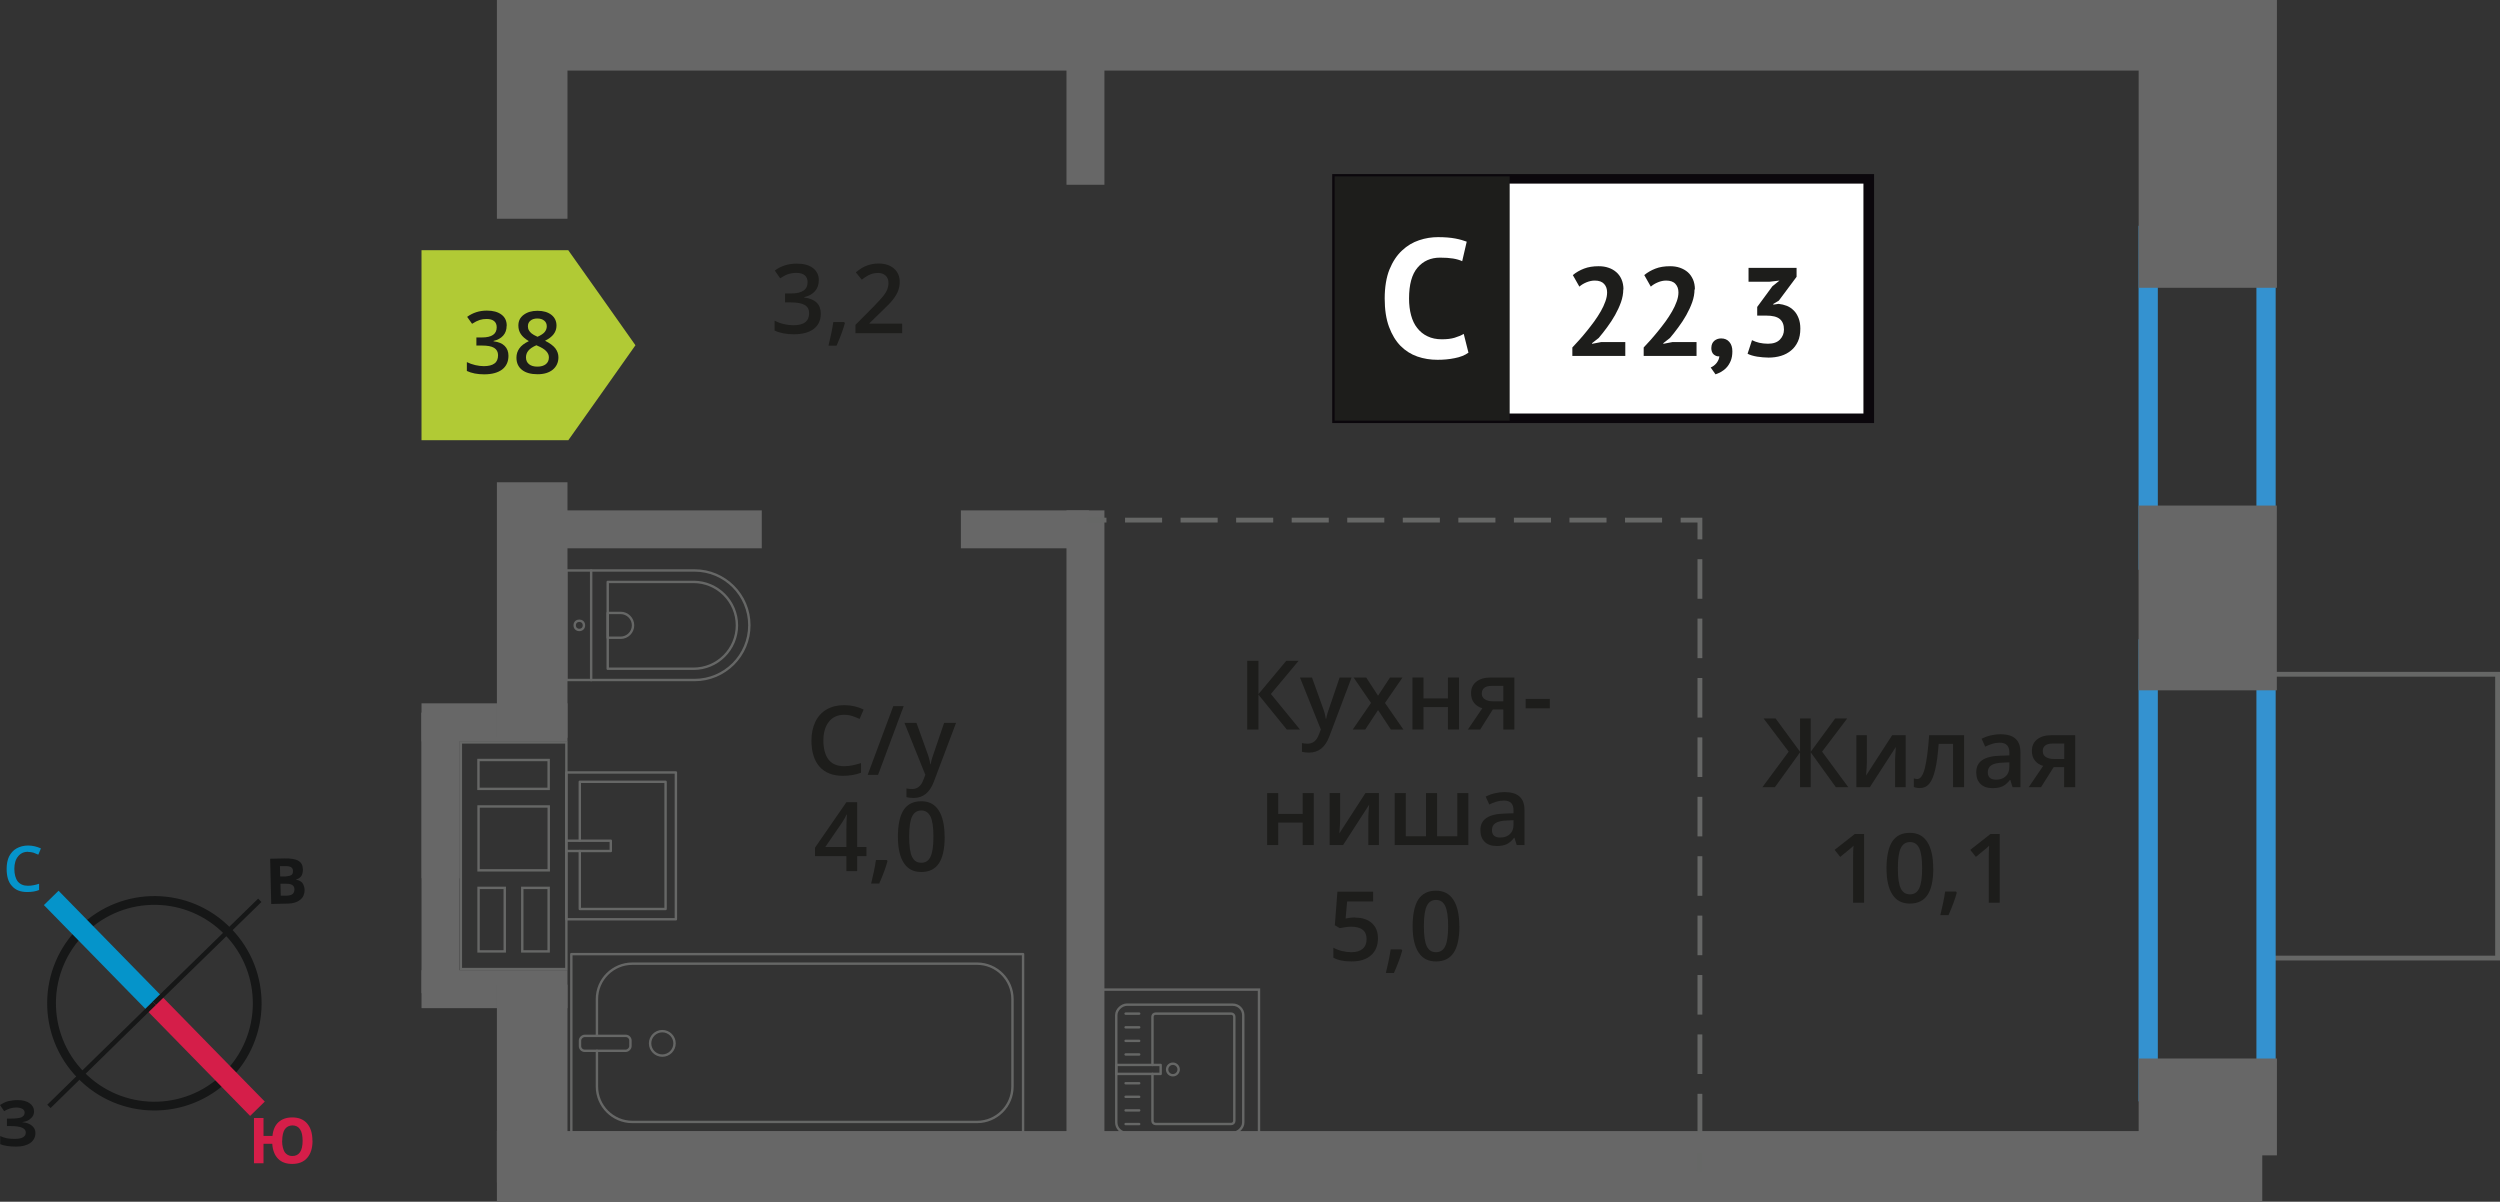 <?xml version="1.0" encoding="UTF-8"?>
<svg xmlns="http://www.w3.org/2000/svg" viewBox="0 0 259.66 124.82">
  <rect x="0" y="0" width="259.66" height="124.82" fill="#333333" stroke="none"/>
  <defs>
    <style>
      .cls-1 {
        stroke: #d51e49;
      }

      .cls-1, .cls-2, .cls-3, .cls-4, .cls-5, .cls-6, .cls-7 {
        fill: none;
      }

      .cls-1, .cls-2, .cls-3, .cls-4, .cls-5, .cls-7 {
        stroke-miterlimit: 10;
      }

      .cls-1, .cls-4 {
        stroke-width: 2.13px;
      }

      .cls-2 {
        stroke-dasharray: 0 0 4.11 2.06;
      }

      .cls-2, .cls-3, .cls-5, .cls-6 {
        stroke: #666766;
      }

      .cls-2, .cls-3, .cls-5, .cls-8 {
        stroke-width: .5px;
      }

      .cls-9 {
        fill: #b1ca35;
        fill-rule: evenodd;
      }

      .cls-9, .cls-10, .cls-11, .cls-12, .cls-13, .cls-14, .cls-15, .cls-16, .cls-17, .cls-18 {
        stroke-width: 0px;
      }

      .cls-10 {
        fill: #161717;
      }

      .cls-11 {
        fill: #0b070c;
      }

      .cls-12 {
        fill: #0594ca;
      }

      .cls-13 {
        fill: #676767;
      }

      .cls-14, .cls-8 {
        fill: #1d1d1b;
      }

      .cls-4 {
        stroke: #0594ca;
      }

      .cls-5 {
        stroke-dasharray: 0 0 3.85 1.92;
      }

      .cls-15 {
        fill: #3492d0;
      }

      .cls-16 {
        fill: #fff;
      }

      .cls-6 {
        stroke-linecap: round;
        stroke-linejoin: round;
        stroke-width: .25px;
      }

      .cls-7 {
        stroke: #161717;
        stroke-width: .91px;
      }

      .cls-17 {
        fill: #666766;
      }

      .cls-18 {
        fill: #d51e49;
      }

      .cls-8 {
        stroke: #1d1d1b;
        stroke-miterlimit: 22.93;
      }
    </style>
  </defs>
  <g id="Layer_9" data-name="Layer 9">
    <rect class="cls-3" x="232.76" y="72.85" width="29.48" height="23.82" transform="translate(162.74 332.27) rotate(-90)"/>
  </g>
  <g id="vent">
    <g>
      <path class="cls-17" d="M58.7,77.23v1.58h0v3s0,.25,0,.25v1.58h0v6.63s0,.25,0,.25v1.58h0v6.6s0,.25,0,.25h0v1.58s-10.71,0-10.71,0v-1.58s0,0,0,0v-6.6s0-.25,0-.25v-1.58h0v-6.63s0-.25,0-.25v-1.58h0v-3.25s0-1.58,0-1.58h10.71M49.57,82.06h7.29s.25,0,.25,0v-3s0-.25,0-.25h-7.29s-.25,0-.25,0v3.25M49.58,90.52h7.29s.25,0,.25,0v-6.63s0-.25,0-.25h-7.29s-.25,0-.25,0v6.63s0,.25,0,.25M54.12,98.94h2.74s.25,0,.25,0v-6.6s0-.25,0-.25h-2.74s-.25,0-.25,0v6.6s0,.25,0,.25M49.58,98.94h2.72s.25,0,.25,0v-6.6s0-.25,0-.25h-2.97v6.6s0,.25,0,.25M58.95,76.98h-11.21v2.08h0v2.75h0v2.08h0v6.38s0,0,0,0v2.08h0v6.35s0,0,0,0v2.08s11.21,0,11.21,0v-2.08h0v-6.35s0,0,0,0v-2.08h0v-6.38s0,0,0,0v-2.08h0v-2.75s0,0,0,0v-2.08h0ZM49.82,81.81v-2.75h7.04s0,2.75,0,2.75h-7.04ZM49.83,90.27v-6.38s7.04,0,7.04,0v6.38s-7.04,0-7.04,0h0ZM54.37,98.69v-6.35s2.49,0,2.49,0v6.35s-2.49,0-2.49,0h0ZM49.83,98.69v-6.35s2.47,0,2.47,0v6.35s-2.47,0-2.47,0h0Z"/>
      <rect class="cls-13" x="43.78" y="100.77" width="15.16" height="3.94"/>
      <rect class="cls-13" x="43.78" y="73.05" width="15.16" height="3.94"/>
      <rect class="cls-13" x="31.19" y="86.62" width="29.13" height="3.94" transform="translate(-42.84 134.34) rotate(-90)"/>
      <rect class="cls-13" x="37.15" y="80.66" width="17.2" height="3.94" transform="translate(-36.87 128.37) rotate(-90)"/>
    </g>
  </g>
  <g id="window">
    <path class="cls-15" d="M234.36,68.39v44h-10.24v-44h10.24M236.36,66.39h-14.24v48h14.24v-48h0Z"/>
    <path class="cls-15" d="M234.36,25.45v31.73h-10.24v-31.73h10.24M236.36,23.45h-14.24v35.73h14.24V23.45h0Z"/>
  </g>
  <g id="furn">
    <g>
      <rect class="cls-6" x="73.54" y="84.91" width="18.55" height="46.92" transform="translate(191.17 25.56) rotate(90)"/>
      <rect class="cls-6" x="62.08" y="105.74" width="1.55" height="5.24" rx=".49" ry=".49" transform="translate(171.22 45.51) rotate(90)"/>
      <path class="cls-6" d="M62,107.59v-3.82c0-2.03,1.65-3.68,3.68-3.68h35.8c2.03,0,3.68,1.65,3.68,3.68v9.08c0,2.03-1.65,3.68-3.68,3.68h-35.8c-2.03,0-3.68-1.65-3.68-3.68v-3.71"/>
      <circle class="cls-6" cx="68.79" cy="108.37" r="1.27"/>
    </g>
    <g>
      <path class="cls-6" d="M58.82,59.25h13.32c3.14,0,5.69,2.55,5.69,5.69h0c0,3.14-2.55,5.69-5.69,5.69h-13.32v-11.38h0Z"/>
      <path class="cls-6" d="M63.12,60.44h8.91c2.49,0,4.51,2.02,4.51,4.51h0c0,2.49-2.02,4.51-4.51,4.51h-8.91v-9.02h0Z"/>
      <path class="cls-6" d="M63.12,63.66h1.34c.71,0,1.29.58,1.29,1.29h0c0,.71-.58,1.29-1.29,1.29h-1.34v-2.58h0Z"/>
      <circle class="cls-6" cx="60.17" cy="64.95" r=".48"/>
      <line class="cls-6" x1="61.4" y1="70.64" x2="61.4" y2="59.25"/>
    </g>
    <g>
      <rect class="cls-6" x="58.82" y="80.23" width="11.38" height="15.25"/>
      <polyline class="cls-6" points="58.82 88.39 63.44 88.39 63.44 87.32 58.82 87.32"/>
      <polyline class="cls-6" points="60.22 88.39 60.22 94.41 69.13 94.41 69.13 81.2 60.22 81.2 60.22 87.32"/>
    </g>
    <g>
      <g>
        <rect class="cls-6" x="115.87" y="104.42" width="13.32" height="13.19" rx="1.09" ry="1.09" transform="translate(233.55 -11.52) rotate(90)"/>
        <path class="cls-6" d="M119.7,111.54v4.88c0,.18.14.32.32.32h7.86c.18,0,.32-.14.32-.32v-10.82c0-.18-.14-.32-.32-.32h-7.86c-.18,0-.32.14-.32.32v5.01"/>
        <circle class="cls-6" cx="121.82" cy="111.08" r=".6"/>
        <rect class="cls-6" x="117.78" y="108.77" width=".93" height="4.61" transform="translate(229.32 -7.17) rotate(90)"/>
        <line class="cls-6" x1="116.91" y1="105.28" x2="118.32" y2="105.28"/>
        <line class="cls-6" x1="116.91" y1="106.7" x2="118.32" y2="106.7"/>
        <line class="cls-6" x1="116.91" y1="108.11" x2="118.32" y2="108.11"/>
        <line class="cls-6" x1="116.91" y1="109.52" x2="118.32" y2="109.52"/>
        <line class="cls-6" x1="116.91" y1="112.51" x2="118.32" y2="112.51"/>
        <line class="cls-6" x1="116.91" y1="113.92" x2="118.32" y2="113.92"/>
        <line class="cls-6" x1="116.91" y1="115.33" x2="118.32" y2="115.33"/>
        <line class="cls-6" x1="116.91" y1="116.75" x2="118.32" y2="116.75"/>
      </g>
      <path class="cls-17" d="M130.64,102.91v16.21h-16.21v-16.21h16.21M130.89,102.66h-16.71v16.71h16.71v-16.71h0Z"/>
    </g>
  </g>
  <g id="Layer_5" data-name="Layer 5">
    <rect class="cls-13" x="214.35" y="7.76" width="29.89" height="14.36" transform="translate(244.25 -214.35) rotate(90)"/>
    <rect class="cls-13" x="219.7" y="54.93" width="19.19" height="14.36" transform="translate(291.41 -167.19) rotate(90)"/>
    <rect class="cls-13" x="224.27" y="107.79" width="10.06" height="14.36" transform="translate(344.28 -114.33) rotate(90)"/>
    <rect class="cls-13" x="43.92" y="7.69" width="22.72" height="7.33" transform="translate(43.92 66.64) rotate(-90)"/>
    <rect class="cls-13" x="42.01" y="59.69" width="26.54" height="7.33" transform="translate(-8.08 118.64) rotate(-90)"/>
    <rect class="cls-13" x="44.99" y="108.88" width="20.57" height="7.33" transform="translate(-57.27 167.83) rotate(-90)"/>
    <rect class="cls-13" x="53.62" y="0" width="180" height="7.33"/>
    <rect class="cls-13" x="51.61" y="117.48" width="183.36" height="7.33"/>
    <rect class="cls-13" x="105.59" y="10.07" width="14.31" height="3.94" transform="translate(100.7 124.78) rotate(-90)"/>
    <rect class="cls-13" x="78.99" y="84.8" width="67.5" height="3.94" transform="translate(199.51 -25.98) rotate(90)"/>
    <rect class="cls-13" x="53.96" y="53.01" width="25.16" height="3.94"/>
    <rect class="cls-13" x="99.8" y="53.01" width="13.3" height="3.94"/>
    <g>
      <line class="cls-3" x1="176.56" y1="121.77" x2="176.56" y2="119.77"/>
      <line class="cls-2" x1="176.56" y1="117.72" x2="176.56" y2="57.05"/>
      <polyline class="cls-3" points="176.56 56.02 176.56 54.02 174.56 54.02"/>
      <line class="cls-5" x1="172.63" y1="54.02" x2="115.89" y2="54.02"/>
      <line class="cls-3" x1="114.92" y1="54.02" x2="112.92" y2="54.02"/>
    </g>
  </g>
  <g id="text">
    <g>
      <path class="cls-14" d="M87.68,74.24c-.67,0-1.2.24-1.58.71-.38.48-.58,1.13-.58,1.97s.19,1.54.55,1.99.9.67,1.6.67c.3,0,.6-.03.88-.09s.58-.14.88-.23v1c-.56.21-1.2.32-1.9.32-1.04,0-1.85-.32-2.41-.95-.56-.63-.84-1.54-.84-2.72,0-.74.14-1.39.41-1.95s.66-.98,1.18-1.28c.51-.3,1.12-.44,1.81-.44.73,0,1.4.15,2.02.46l-.42.97c-.24-.11-.49-.21-.76-.3-.27-.09-.55-.13-.85-.13Z"/>
      <path class="cls-14" d="M93.86,73.34l-2.66,7.14h-1.08l2.66-7.14h1.08Z"/>
      <path class="cls-14" d="M93.94,75.08h1.25l1.1,3.06c.17.44.28.85.33,1.23h.04c.03-.18.08-.4.16-.65s.49-1.47,1.24-3.64h1.24l-2.31,6.12c-.42,1.12-1.12,1.68-2.1,1.68-.25,0-.5-.03-.74-.08v-.91c.17.04.37.06.59.06.55,0,.94-.32,1.17-.96l.2-.51-2.17-5.4Z"/>
      <path class="cls-14" d="M89.99,88.92h-.96v1.56h-1.12v-1.56h-3.26v-.88l3.26-4.72h1.12v4.65h.96v.95ZM87.91,87.97v-1.79c0-.64.02-1.16.05-1.57h-.04c-.09.21-.23.48-.43.78l-1.77,2.58h2.19Z"/>
      <path class="cls-14" d="M92.18,89.43c-.16.61-.44,1.39-.86,2.34h-.84c.22-.88.39-1.7.5-2.45h1.13l.07.11Z"/>
      <path class="cls-14" d="M98.12,86.91c0,1.24-.2,2.16-.6,2.76s-1.01.9-1.83.9-1.4-.31-1.81-.93-.62-1.53-.62-2.73.2-2.19.6-2.79,1.01-.9,1.82-.9,1.4.31,1.81.94.62,1.54.62,2.74ZM94.43,86.91c0,.97.1,1.67.3,2.08.2.42.52.62.96.62s.76-.21.96-.63c.2-.42.3-1.11.3-2.08s-.1-1.65-.3-2.08c-.21-.43-.53-.64-.96-.64s-.76.21-.96.63c-.2.42-.3,1.12-.3,2.09Z"/>
    </g>
    <g>
      <rect class="cls-16" x="138.87" y="18.57" width="54.7" height="24.87"/>
      <path class="cls-11" d="M193.56,19.07h-54.1v23.88h54.1v-23.88ZM138.92,18.08h55.73v25.86h-56.28v-25.86h.55Z"/>
      <rect class="cls-8" x="138.87" y="18.57" width="17.68" height="24.87"/>
      <g>
        <path class="cls-14" d="M168.6,30.05c0,.44-.08.89-.24,1.34s-.37.9-.61,1.33c-.25.44-.52.86-.82,1.26-.3.41-.59.78-.88,1.12l-.69.54v.07l.94-.18h2.51v1.44h-5.5v-.88c.21-.22.44-.47.7-.76.26-.29.53-.6.79-.93.27-.33.52-.66.78-1.01.25-.35.48-.7.68-1.05.2-.35.36-.69.48-1.03.12-.33.18-.64.18-.94,0-.36-.1-.65-.31-.88-.21-.23-.53-.35-.97-.35-.28,0-.56.06-.86.18-.29.12-.54.27-.74.45l-.68-1.2c.34-.28.72-.5,1.16-.67s.94-.25,1.52-.25c.38,0,.72.05,1.03.16.31.1.58.26.81.46.23.2.41.45.54.75.13.3.2.65.2,1.05Z"/>
        <path class="cls-14" d="M176,30.05c0,.44-.08.89-.24,1.34-.16.45-.37.9-.61,1.33-.25.44-.52.86-.82,1.26-.3.41-.59.78-.88,1.12l-.69.54v.07l.94-.18h2.51v1.44h-5.49v-.88c.21-.22.44-.47.7-.76.26-.29.52-.6.79-.93.27-.33.52-.66.78-1.01.25-.35.48-.7.68-1.05s.36-.69.48-1.03c.12-.33.18-.64.18-.94,0-.36-.1-.65-.31-.88-.2-.23-.53-.35-.97-.35-.28,0-.56.06-.85.18s-.54.27-.74.45l-.68-1.2c.34-.28.72-.5,1.16-.67.43-.17.94-.25,1.52-.25.37,0,.72.05,1.03.16s.58.26.81.46c.23.2.4.45.54.75.13.3.2.65.2,1.05Z"/>
        <path class="cls-14" d="M177.75,36.12c0-.3.1-.53.29-.71.2-.17.44-.26.72-.26.37,0,.65.12.86.37.21.24.31.57.31.97s-.06.73-.18,1.01c-.12.28-.27.52-.45.7-.18.19-.37.33-.57.44-.21.11-.39.19-.55.24l-.5-.71c.23-.1.44-.25.61-.47s.27-.45.29-.69c-.2.03-.39-.04-.57-.18-.18-.15-.27-.39-.27-.72Z"/>
        <path class="cls-14" d="M183.64,35.7c.54,0,.95-.14,1.23-.43s.42-.64.42-1.04c0-.5-.15-.86-.44-1.1-.29-.24-.76-.35-1.4-.35h-.94v-.9l1.58-2.15.74-.59-1.03.12h-2.19v-1.44h4.99v.93l-1.84,2.47-.58.35v.07l.55-.08c.3.03.59.1.87.21.27.11.51.28.72.49.21.21.37.48.49.79.12.31.18.67.18,1.08,0,.51-.08.96-.25,1.33s-.4.69-.71.94c-.3.25-.65.44-1.05.56s-.83.18-1.29.18c-.38,0-.78-.04-1.19-.1-.41-.07-.74-.17-.99-.3l.46-1.41c.23.11.48.21.75.27s.58.1.92.1Z"/>
      </g>
      <path class="cls-16" d="M152.52,36.63c-.37.27-.85.46-1.43.57-.58.12-1.17.17-1.78.17-.74,0-1.44-.11-2.1-.34-.66-.23-1.24-.6-1.74-1.1-.5-.51-.9-1.17-1.2-1.98-.3-.81-.45-1.8-.45-2.95s.17-2.21.5-3.02c.33-.81.77-1.47,1.3-1.96.53-.5,1.12-.85,1.78-1.07.65-.22,1.31-.32,1.96-.32.7,0,1.29.05,1.78.14.48.09.88.21,1.2.33l-.47,2.03c-.27-.13-.59-.22-.96-.28-.37-.06-.81-.09-1.34-.09-.97,0-1.75.35-2.34,1.04-.59.69-.88,1.76-.88,3.21,0,.63.07,1.21.21,1.73.14.52.35.97.64,1.33.29.37.64.66,1.07.86.43.21.92.31,1.48.31.53,0,.97-.05,1.33-.16.36-.11.68-.24.95-.4l.49,1.95Z"/>
    </g>
    <g>
      <path class="cls-14" d="M135.02,75.77h-1.37l-2.94-3.62v3.62h-1.17v-7.14h1.17v3.46l2.89-3.46h1.28l-2.88,3.45,3.02,3.69Z"/>
      <path class="cls-14" d="M135.02,70.37h1.25l1.1,3.06c.17.44.28.85.33,1.23h.04c.03-.18.08-.4.16-.65s.49-1.47,1.24-3.64h1.24l-2.31,6.12c-.42,1.12-1.12,1.68-2.1,1.68-.25,0-.5-.03-.74-.08v-.91c.17.04.37.06.59.06.55,0,.94-.32,1.17-.96l.2-.51-2.17-5.4Z"/>
      <path class="cls-14" d="M142.4,73.01l-1.81-2.64h1.31l1.23,1.89,1.24-1.89h1.3l-1.82,2.64,1.91,2.76h-1.3l-1.33-2.02-1.33,2.02h-1.3l1.9-2.76Z"/>
      <path class="cls-14" d="M147.85,70.37v2.17h2.54v-2.17h1.15v5.4h-1.15v-2.33h-2.54v2.33h-1.15v-5.4h1.15Z"/>
      <path class="cls-14" d="M153.74,75.77h-1.28l1.5-2.21c-.36-.1-.65-.29-.86-.56s-.31-.6-.31-1c0-.51.18-.91.55-1.2s.86-.43,1.49-.43h2.46v5.4h-1.15v-2.08h-1.09l-1.31,2.08ZM153.9,72.01c0,.28.1.48.32.62.21.14.49.21.85.21h1.07v-1.6h-1.25c-.31,0-.55.07-.72.2-.17.13-.26.32-.26.57Z"/>
      <path class="cls-14" d="M158.46,73.57v-.98h2.51v.98h-2.51Z"/>
      <path class="cls-14" d="M132.76,82.37v2.17h2.54v-2.17h1.15v5.4h-1.15v-2.33h-2.54v2.33h-1.15v-5.4h1.15Z"/>
      <path class="cls-14" d="M139.19,82.37v2.77c0,.32-.03.8-.08,1.42l2.71-4.19h1.4v5.4h-1.1v-2.72c0-.15,0-.39.03-.73.02-.34.03-.58.05-.73l-2.7,4.18h-1.4v-5.4h1.1Z"/>
      <path class="cls-14" d="M152.51,87.77h-7.65v-5.4h1.15v4.49h2.1v-4.49h1.15v4.49h2.1v-4.49h1.15v5.4Z"/>
      <path class="cls-14" d="M157.53,87.77l-.23-.75h-.04c-.26.33-.52.55-.79.67s-.6.18-1.02.18c-.53,0-.95-.14-1.24-.43-.3-.29-.45-.69-.45-1.22,0-.56.21-.98.62-1.26s1.04-.44,1.89-.46l.93-.03v-.29c0-.35-.08-.6-.24-.77-.16-.17-.41-.26-.75-.26-.28,0-.54.04-.8.12s-.5.18-.73.29l-.37-.82c.29-.15.61-.27.96-.35s.68-.12.99-.12c.69,0,1.21.15,1.55.45.35.3.53.77.53,1.41v3.64h-.82ZM155.82,86.99c.42,0,.75-.12,1-.35.25-.23.38-.56.38-.98v-.47l-.69.03c-.54.02-.93.11-1.18.27-.25.16-.37.41-.37.74,0,.24.07.43.21.56s.36.2.64.2Z"/>
      <path class="cls-14" d="M140.78,95.31c.72,0,1.29.19,1.71.57s.63.9.63,1.56c0,.76-.24,1.36-.72,1.78-.48.43-1.15.64-2.03.64-.8,0-1.42-.13-1.88-.39v-1.04c.26.15.57.27.91.35s.66.12.95.12c.52,0,.91-.12,1.18-.35s.41-.57.41-1.02c0-.85-.54-1.28-1.63-1.28-.15,0-.34.02-.57.05s-.42.07-.59.1l-.51-.3.27-3.49h3.71v1.02h-2.7l-.16,1.77c.11-.02.25-.04.42-.07.17-.03.37-.04.6-.04Z"/>
      <path class="cls-14" d="M145.64,98.72c-.16.61-.44,1.39-.86,2.34h-.84c.22-.88.39-1.7.5-2.45h1.13l.07.11Z"/>
      <path class="cls-14" d="M151.58,96.2c0,1.24-.2,2.16-.6,2.76-.4.6-1.01.9-1.83.9s-1.4-.31-1.81-.93-.62-1.53-.62-2.73.2-2.19.6-2.79c.4-.6,1.01-.9,1.82-.9s1.4.31,1.81.94.62,1.54.62,2.74ZM147.89,96.2c0,.97.1,1.67.3,2.08.2.42.52.62.96.62s.76-.21.96-.63c.2-.42.3-1.11.3-2.08s-.1-1.65-.3-2.08c-.2-.43-.53-.64-.96-.64s-.76.21-.96.63c-.2.42-.3,1.12-.3,2.09Z"/>
    </g>
    <g>
      <path class="cls-14" d="M185.78,78.07l-2.61-3.45h1.25l2.54,3.46v-3.46h1.11v3.46l2.54-3.46h1.25l-2.61,3.45,2.72,3.69h-1.29l-2.61-3.62v3.62h-1.11v-3.62l-2.61,3.62h-1.3l2.73-3.69Z"/>
      <path class="cls-14" d="M193.9,76.36v2.77c0,.32-.03.8-.08,1.42l2.71-4.19h1.4v5.4h-1.1v-2.72c0-.15,0-.39.03-.73s.03-.58.05-.73l-2.7,4.18h-1.4v-5.4h1.1Z"/>
      <path class="cls-14" d="M204.01,81.76h-1.16v-4.5h-1.49c-.09,1.16-.21,2.06-.37,2.71-.16.65-.36,1.13-.61,1.43-.25.3-.57.45-.97.45-.25,0-.46-.04-.63-.11v-.9c.12.05.24.07.36.07.33,0,.59-.37.78-1.12.19-.75.34-1.89.45-3.43h3.63v5.4Z"/>
      <path class="cls-14" d="M209.03,81.76l-.23-.75h-.04c-.26.33-.52.55-.79.67s-.6.18-1.02.18c-.53,0-.95-.14-1.24-.43-.3-.29-.45-.69-.45-1.22,0-.56.21-.98.62-1.26.41-.28,1.04-.44,1.89-.46l.93-.03v-.29c0-.35-.08-.6-.24-.77-.16-.17-.41-.26-.75-.26-.28,0-.54.04-.79.12s-.5.18-.73.29l-.37-.82c.29-.15.61-.27.96-.35.35-.08.68-.12.99-.12.69,0,1.21.15,1.55.45.35.3.53.77.53,1.41v3.64h-.82ZM207.32,80.98c.42,0,.75-.12,1-.35s.38-.56.38-.98v-.47l-.69.03c-.54.02-.93.11-1.18.27s-.37.41-.37.74c0,.24.07.43.21.56.14.13.36.2.64.2Z"/>
      <path class="cls-14" d="M212,81.76h-1.29l1.5-2.21c-.36-.1-.65-.29-.86-.56-.21-.27-.31-.6-.31-1,0-.51.18-.91.55-1.2.37-.29.86-.43,1.49-.43h2.46v5.4h-1.15v-2.08h-1.09l-1.31,2.08ZM212.17,78c0,.28.1.48.31.62.21.14.49.21.85.21h1.07v-1.6h-1.25c-.31,0-.55.07-.72.2-.17.13-.26.32-.26.57Z"/>
      <path class="cls-14" d="M193.62,93.76h-1.15v-4.61c0-.55.01-.99.04-1.31-.07.08-.17.16-.28.26s-.47.39-1.1.9l-.58-.73,2.1-1.65h.96v7.14Z"/>
      <path class="cls-14" d="M200.8,90.19c0,1.24-.2,2.16-.6,2.76-.4.6-1.01.9-1.83.9s-1.4-.31-1.81-.93-.62-1.53-.62-2.73.2-2.19.6-2.79c.4-.6,1.01-.9,1.82-.9s1.4.31,1.81.94.62,1.54.62,2.74ZM197.12,90.19c0,.97.1,1.67.3,2.08.2.42.52.62.96.62s.76-.21.96-.63.3-1.11.3-2.08-.1-1.65-.3-2.08-.53-.64-.96-.64-.76.21-.96.63c-.2.42-.3,1.12-.3,2.09Z"/>
      <path class="cls-14" d="M203.24,92.71c-.16.61-.44,1.39-.86,2.34h-.85c.22-.88.39-1.7.5-2.45h1.13l.07.11Z"/>
      <path class="cls-14" d="M207.71,93.76h-1.15v-4.61c0-.55.01-.99.04-1.31-.08.08-.17.16-.28.26-.11.09-.47.39-1.1.9l-.58-.73,2.1-1.65h.96v7.14Z"/>
    </g>
    <g>
      <path class="cls-14" d="M85.04,29.12c0,.45-.13.83-.4,1.13s-.63.5-1.11.61v.04c.57.07,1,.25,1.29.53.29.28.43.66.43,1.14,0,.69-.24,1.22-.73,1.59-.49.37-1.18.56-2.07.56-.79,0-1.46-.13-2-.39v-1.02c.3.15.62.27.96.35.34.08.66.12.98.12.55,0,.97-.1,1.24-.31s.41-.52.41-.95c0-.38-.15-.66-.45-.84s-.78-.27-1.43-.27h-.62v-.93h.63c1.14,0,1.71-.39,1.71-1.18,0-.31-.1-.54-.3-.71-.2-.17-.49-.25-.88-.25-.27,0-.53.04-.78.11-.25.08-.55.23-.89.45l-.56-.8c.65-.48,1.41-.72,2.28-.72.72,0,1.28.15,1.69.46.4.31.61.74.61,1.28Z"/>
      <path class="cls-14" d="M87.75,33.56c-.16.61-.44,1.39-.86,2.34h-.84c.22-.88.39-1.7.5-2.45h1.13l.07.11Z"/>
      <path class="cls-14" d="M93.69,34.61h-4.84v-.87l1.84-1.85c.54-.56.9-.95,1.08-1.18s.31-.45.39-.66c.08-.21.12-.42.12-.66,0-.32-.1-.58-.29-.76-.2-.19-.46-.28-.8-.28-.27,0-.54.05-.79.15s-.55.28-.89.55l-.62-.76c.4-.34.78-.57,1.16-.71.38-.14.77-.21,1.2-.21.66,0,1.2.17,1.6.52s.6.81.6,1.4c0,.32-.06.63-.17.92s-.29.59-.53.9c-.24.31-.64.72-1.2,1.25l-1.24,1.2v.05h3.39v1.01Z"/>
    </g>
    <g>
      <polygon class="cls-9" points="59.03 45.72 59.03 45.72 62.52 40.79 66 35.86 62.52 30.93 59.03 26 59.03 25.99 59.03 25.99 43.78 25.99 43.78 45.72 59.03 45.72 59.03 45.72"/>
      <g>
        <path class="cls-14" d="M52.62,33.84c0,.41-.12.75-.36,1.02-.24.27-.57.45-1,.55v.04c.52.06.9.22,1.16.48.26.26.39.6.39,1.02,0,.62-.22,1.09-.66,1.43-.44.33-1.06.5-1.86.5-.71,0-1.31-.12-1.8-.35v-.92c.27.13.56.24.87.31s.6.11.88.11c.5,0,.87-.09,1.12-.28.25-.18.37-.47.37-.86,0-.34-.14-.59-.41-.76s-.7-.24-1.28-.24h-.56v-.84h.57c1.03,0,1.54-.35,1.54-1.06,0-.28-.09-.49-.27-.64-.18-.15-.44-.22-.79-.22-.24,0-.48.03-.7.1-.22.07-.49.2-.8.4l-.51-.72c.59-.43,1.27-.65,2.05-.65.65,0,1.15.14,1.52.42s.54.66.54,1.15Z"/>
        <path class="cls-14" d="M55.82,32.28c.61,0,1.09.14,1.45.42.35.28.53.65.53,1.12,0,.66-.39,1.18-1.19,1.57.5.25.86.52,1.07.79.21.28.32.59.32.93,0,.53-.2.96-.58,1.28-.39.32-.92.48-1.58.48-.7,0-1.24-.15-1.62-.45s-.58-.72-.58-1.27c0-.36.1-.68.3-.96.2-.29.53-.54.99-.76-.39-.23-.67-.48-.84-.74-.17-.26-.25-.55-.25-.88,0-.47.18-.84.55-1.11.37-.28.84-.42,1.43-.42ZM54.63,37.12c0,.31.11.54.32.71.21.17.5.25.87.25s.67-.09.88-.26c.21-.17.31-.41.31-.71,0-.24-.1-.45-.29-.65s-.49-.38-.88-.54l-.13-.06c-.39.17-.67.36-.83.56-.17.2-.25.44-.25.7ZM55.81,33.08c-.29,0-.53.07-.71.22-.18.14-.27.34-.27.59,0,.15.03.29.1.41.06.12.16.23.28.33.12.1.33.22.62.35.35-.16.6-.32.74-.49.14-.17.22-.37.22-.6,0-.25-.09-.45-.27-.59-.18-.15-.42-.22-.72-.22Z"/>
      </g>
    </g>
    <g>
      <path class="cls-7" d="M8.58,96.57c4.22-4.13,10.98-4.05,15.09.18,4.12,4.2,4.06,10.98-.18,15.09-4.22,4.13-10.97,4.05-15.09-.18-4.13-4.22-4.05-10.98.18-15.09Z"/>
      <line class="cls-4" x1="5.32" y1="93.26" x2="16.03" y2="104.21"/>
      <line class="cls-1" x1="26.74" y1="115.16" x2="16.03" y2="104.21"/>
      <polygon class="cls-10" points="4.91 114.74 15.86 104.03 16.19 104.38 5.25 115.09 4.91 114.74"/>
      <rect class="cls-10" x="13.85" y="98.61" width="15.31" height=".49" transform="translate(-62.92 43.11) rotate(-44.29)"/>
      <path class="cls-12" d="M2.9,88.47c-.44,0-.78.17-1.03.49-.25.3-.38.74-.38,1.29s.13,1.01.36,1.31c.25.29.59.44,1.05.44.21,0,.4-.02.59-.06s.38-.08.57-.15v.65c-.36.15-.78.21-1.24.21-.7,0-1.22-.21-1.58-.63-.38-.4-.55-1.01-.55-1.77,0-.49.08-.93.25-1.29.19-.36.44-.65.78-.84.34-.19.74-.3,1.2-.3s.91.11,1.33.3l-.27.65c-.17-.08-.34-.15-.51-.21-.19-.04-.36-.08-.57-.08"/>
      <path class="cls-18" d="M32.46,118.49c0,.76-.19,1.35-.55,1.77-.36.42-.89.63-1.56.63-.61,0-1.1-.17-1.46-.53-.36-.36-.57-.89-.61-1.56h-.91v2.02h-.99v-4.7h.99v1.86h.93c.06-.63.27-1.1.63-1.43.36-.32.82-.49,1.43-.49.67,0,1.18.21,1.54.63.36.42.55,1.01.55,1.79M29.3,118.49c0,.51.11.91.27,1.18.19.25.44.4.78.4.72,0,1.08-.53,1.08-1.58,0-.53-.08-.93-.27-1.2-.17-.25-.42-.4-.78-.4s-.61.15-.8.4c-.17.27-.27.67-.27,1.2"/>
      <path class="cls-10" d="M28.06,89.19l1.48-.03c.65-.01,1.14.06,1.44.24.32.18.47.47.48.9,0,.27-.05.51-.17.7-.14.17-.31.3-.52.33v.04c.3.06.51.18.64.34.13.19.22.44.23.73,0,.42-.15.76-.44,1-.31.26-.73.4-1.26.41l-1.77.04-.11-4.7ZM29.11,91.03h.57c.27-.02.46-.07.59-.15.13-.09.16-.22.16-.43,0-.17-.07-.29-.2-.38-.13-.08-.34-.12-.64-.11h-.51s.02,1.07.02,1.07ZM29.13,91.81l.03,1.22h.63c.27-.02.48-.07.61-.18.12-.11.18-.28.18-.49,0-.38-.29-.58-.84-.57h-.61Z"/>
      <path class="cls-10" d="M3.54,115.42c0,.3-.11.55-.34.74-.21.21-.49.34-.87.38v.02c.44.04.76.17.99.36.23.19.36.44.36.76,0,.44-.19.78-.53,1.03-.36.25-.84.38-1.46.38-.7,0-1.24-.08-1.67-.25v-.84c.19.08.44.17.72.23.25.04.51.06.76.06.78,0,1.18-.21,1.18-.67,0-.21-.13-.38-.38-.49-.25-.11-.63-.17-1.14-.17h-.44v-.78h.4c.51,0,.86-.04,1.1-.13.21-.1.34-.25.34-.49,0-.15-.06-.27-.21-.38-.15-.08-.36-.15-.65-.15-.44,0-.86.13-1.27.38L0,114.77c.27-.17.55-.32.86-.4.3-.06.63-.11.99-.11.51,0,.93.11,1.22.32.3.21.46.49.46.84"/>
    </g>
  </g>
</svg>